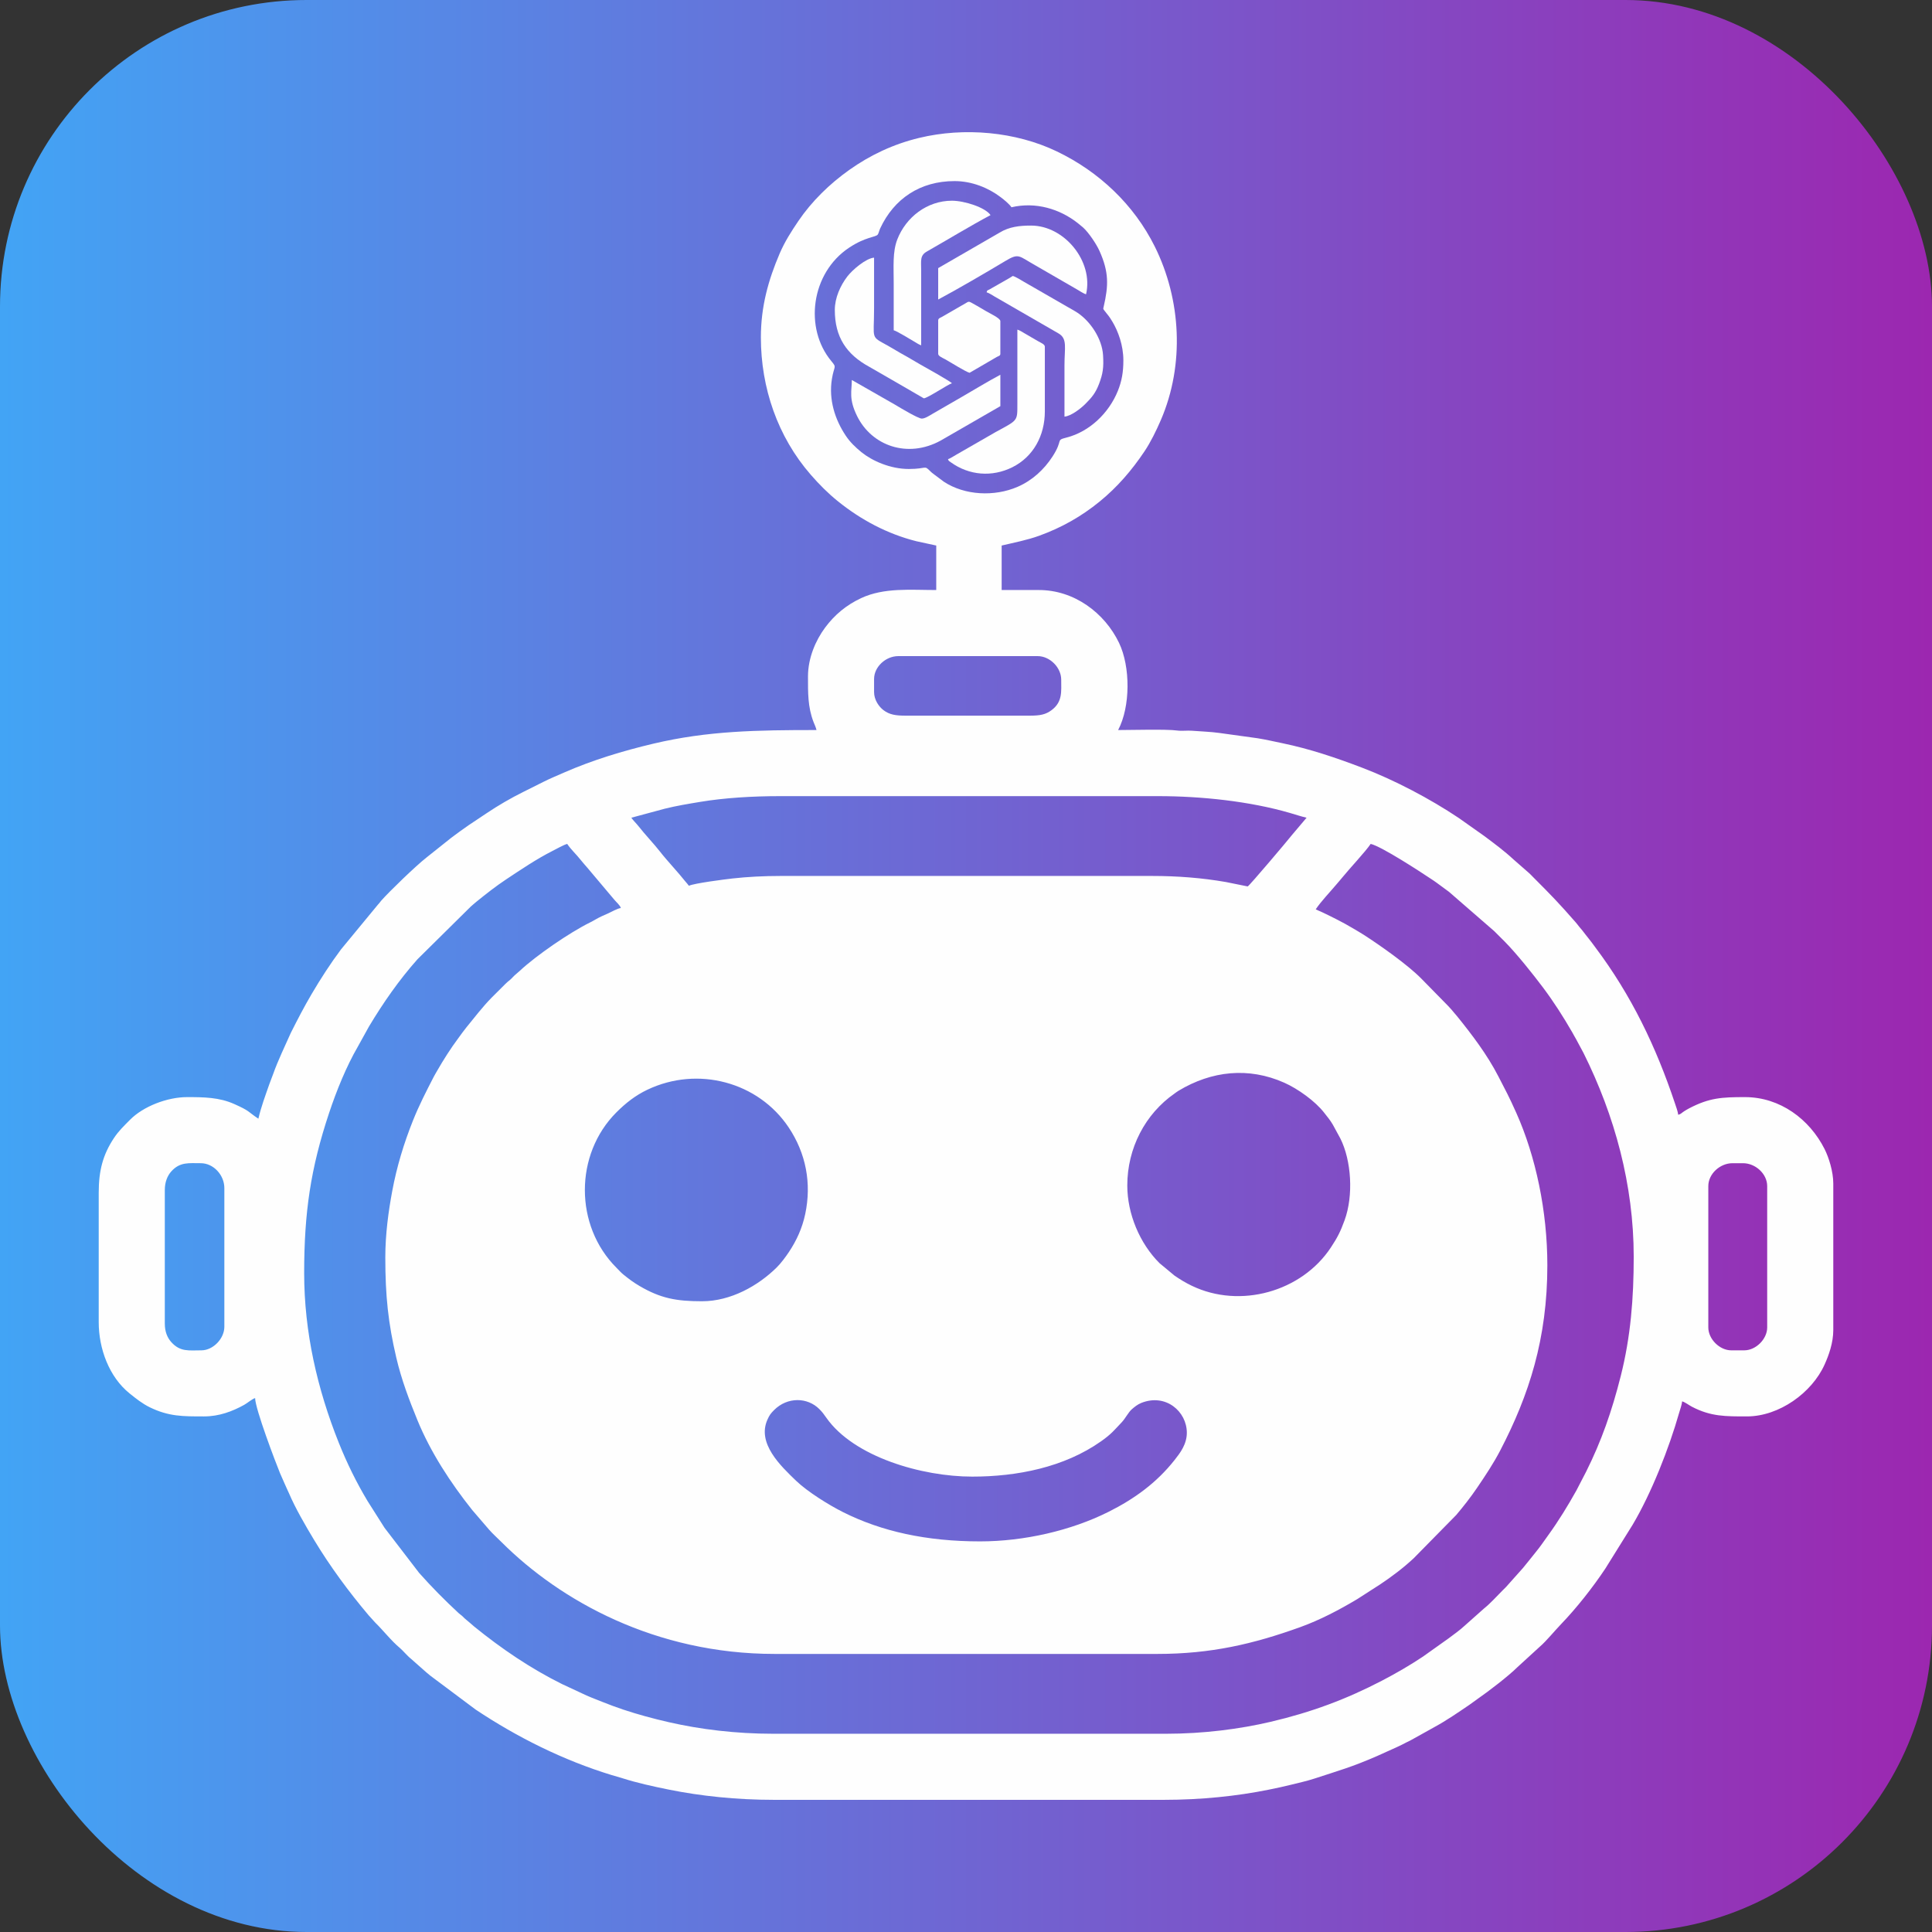 <svg xmlns="http://www.w3.org/2000/svg" xml:space="preserve" width="125mm" height="125mm"
  version="1.1" shape-rendering="geometricPrecision" text-rendering="geometricPrecision"
  image-rendering="optimizeQuality" fill-rule="evenodd" clip-rule="evenodd"
  viewBox="0 0 12500 12500"
  xmlns:xlink="http://www.w3.org/1999/xlink"
  xmlns:xodm="http://www.corel.com/coreldraw/odm/2003">
 <rect x="0" y="0" width="12500" height="12500" fill="#333333" stroke="none"/>
 <defs>
   <linearGradient id="id0" gradientUnits="userSpaceOnUse" x1="-0" y1="6250" x2="12500" y2="6250">
    <stop offset="0" stop-opacity="1" stop-color="#42A4F5"/>
    <stop offset="1" stop-opacity="1" stop-color="#9C27B0"/>
   </linearGradient>
 </defs>
 <g id="Capa_x0020_1">
  <rect fill="url(#id0)" width="12500" height="12500" rx="1983.4" ry="1983.4"/>
  <g id="_2159037849152">
   <path fill="#FEFEFE" d="M6341.01 9972.73c-347.1,0 -637.37,-64.39 -886.18,-189.09 -92.47,-46.34 -230.83,-132.53 -304.53,-203.47 -99.4,-95.68 -253.74,-241.52 -185.13,-394.85 13.27,-29.63 21.32,-40.39 43.38,-62.45 86.08,-86.08 215.68,-83.1 292.19,-6.4 20.65,20.7 29.15,32.86 45.47,56.13 178.08,254 619.1,381.03 944,381.03 289.98,0 595.03,-59.92 833.96,-228.61 67.32,-47.54 83.56,-70.68 132.31,-121.7 25.7,-26.9 42.89,-64.9 66.69,-85.7 17.15,-15 36.72,-31.02 60.91,-40.7 158.3,-63.3 294.67,55.42 294.67,193.07 0,74.94 -44.13,131.66 -78.6,175.4 -117.49,149.1 -261.57,252.92 -429.4,336.84 -240.3,120.15 -543.84,190.5 -829.74,190.5zm4711.71 -1384.3l0 -914.4c0,-78.96 75.53,-148.17 156.63,-148.17l67.74 0c81.1,0 156.63,69.21 156.63,148.17l0 914.4c0,75.18 -72.99,148.16 -148.17,148.16l-84.66 0c-75.18,0 -148.17,-72.98 -148.17,-148.16zm-9986.45 -25.4l0 -863.6c0,-51.21 16.69,-91.9 41.25,-119.62 56.22,-63.44 114.08,-53.95 191.59,-53.95 82.15,0 152.4,76.73 152.4,160.87l0 897.46c0,77.37 -73.76,152.4 -148.17,152.4 -81.27,0 -137.57,11.64 -195.8,-53.96 -25.28,-28.48 -41.27,-67.15 -41.27,-119.6zm3475.58 -143.94c-165.55,0 -267.36,-18.52 -404.62,-99.15 -40.31,-23.68 -68.15,-44.89 -104.02,-73.77 -15.22,-12.25 -30.37,-29.54 -44.87,-44.03 -272.36,-272.16 -272.36,-733.27 0,-1005.42 60.07,-60.04 122.82,-109.47 200.66,-146.48 326.61,-155.28 717.68,-49.87 914,244.66 111.27,166.93 148.96,360.63 106.69,560.14 -19.22,90.69 -55.75,170.86 -105.65,245.71 -21.29,31.93 -51.47,72.56 -78.52,99.29 -119.96,118.58 -297.42,219.05 -483.67,219.05zm2751.67 -749.3c0,-240.26 115.21,-462.38 306.49,-595.21 11.58,-8.04 12.65,-9.91 24.98,-17.35 213.63,-128.97 453.11,-155.07 684.47,-52.02 87.44,38.95 199.96,119.06 258.33,194.64 22.93,29.71 35.76,43.5 55.2,76.04l49.23 90.46c71.34,142.47 85.57,368.54 27.33,528.38 -27.08,74.32 -46.2,111.93 -89.45,177.25 -189.37,285.95 -587.29,397.06 -898.95,246.98 -43.56,-20.97 -74.19,-40.1 -112.04,-65.76l-97.15 -80.65c-128.43,-128.14 -208.44,-319.42 -208.44,-502.76zm-4800.61 465.67c0,250.56 18.88,425.53 71.08,648.59 33.06,141.31 83.09,273.53 136.94,404.92 85.08,207.58 214.91,405.92 354.46,581.11l109.59 127.47c23.43,26.61 52.62,52.68 78.29,78.35 384.06,384.07 1000.57,724.96 1768.48,724.96l2476.5 0c345.94,0 619.88,-63.77 923.36,-173.07 128.71,-46.35 252.05,-111.34 369.14,-181.19l146.85 -94.46c75.09,-49.73 153.07,-108.58 219.09,-170.37l274.93 -279.64c48.21,-56.91 94.04,-115.62 135.94,-177.33 52.51,-77.33 105.67,-157.13 149.01,-240.45 185.99,-357.55 304.75,-723.03 304.75,-1198.09 0,-351.44 -75.58,-705.59 -200.41,-984.93 -48.05,-107.52 -67.32,-142.06 -117.12,-238.48 -72.23,-139.89 -168.75,-266.91 -267.27,-388.9 -10.04,-12.43 -17.66,-19.67 -27.25,-32.02 -11.01,-14.18 -17.93,-19.09 -27.81,-31.44l-176.1 -179.51c-88.84,-89.9 -263.88,-213 -370.2,-281.73 -24.7,-15.97 -48.3,-29.11 -74.04,-44.5 -62.67,-37.5 -128.8,-70.14 -194.6,-101.73 -16.23,-7.79 -29.05,-11.89 -43.8,-19.7 34.75,-51.9 91.57,-110.8 132.54,-159.56 15.88,-18.89 29.46,-33.88 44.66,-52.7 40.82,-50.54 145.59,-162.09 178.4,-211.08 70.82,16.5 324.16,182.14 388.58,225.26 14.69,9.83 26.04,16.82 40.22,27.51 27.01,20.37 50.9,37.24 78,57.47l292.24 253.86c23.58,23.58 44.42,44 67.82,67.65 77.24,78.06 183.93,211.89 248.32,297.78 69.36,92.54 131.02,189.05 188.9,289.46 7.91,13.71 15.63,29 24.37,43.37l48.79 90.91c201.34,403.94 324.56,852.64 324.56,1317.98 0,268.82 -19.72,517.41 -83.81,771.33 -57.73,228.77 -125.6,422.19 -223.81,618.61l-63.56 122.71c-55.54,99.32 -114.94,196.18 -181.59,288.31 -27.27,37.68 -49.97,72.01 -78.97,107.3 -29.52,35.93 -54.81,69.94 -84.96,105.54l-109.78 123.06c-8.65,8.74 -14.6,14.44 -23.36,23.2 -39.06,39.05 -77.17,82.49 -120.23,116.84l-123.2 109.63c-31.7,29.52 -69.76,56.32 -104.18,82.09l-165.69 117.95c-85.77,57.18 -175.08,108.85 -266.75,156.57 -228.99,119.2 -455.01,203.77 -720.45,265.92 -198.81,46.54 -433.44,77.04 -676.5,77.04l-2540 0c-244.21,0 -473.67,-28.68 -674.76,-74.55 -104.54,-23.84 -201.06,-50.23 -295.24,-81.51 -45.68,-15.18 -91.57,-32.3 -136.12,-50.16 -46.09,-18.47 -92.1,-35.35 -134.2,-56.29l-127.08 -59.19c-202.93,-100.68 -392.48,-229.44 -567.87,-371.94 -17.07,-13.87 -32.86,-29.62 -50.18,-42.95 -10.82,-8.34 -14.09,-12.45 -24.25,-22.31 -10.43,-10.13 -15.2,-11.48 -25.53,-21.04 -89.36,-82.68 -175.27,-169.58 -256.02,-260.44l-224.2 -292.28 -110.06 -173.57c-71.65,-119.5 -134.07,-246.87 -186.03,-377 -138.75,-347.44 -223.76,-715.39 -223.76,-1097.04 0,-392.08 41.54,-676.81 161.4,-1036.63 47.94,-143.92 111.72,-301.27 185.54,-428.29l72.39 -130.81c91.65,-152.93 195.27,-301.97 314.02,-435.29l344.88 -340.92c13.36,-11.3 22.36,-19.86 36.46,-31.27 62.76,-50.77 126.17,-100.74 193.42,-145.25 96.61,-63.94 195.22,-130.81 299.08,-183.52 21.93,-11.13 74.63,-40.44 94.61,-45.1 25.21,37.65 59.14,67.6 87.11,103.39 14.92,19.09 27.64,32.3 42.85,50.28l174.25 206.76c12.12,15.02 38.24,36.91 42.92,54.44 -20.55,1.71 -62.4,25.77 -80.49,33.81 -28.01,12.46 -54.46,23.4 -80.19,38.35 -13.05,7.58 -23.84,13.81 -38.31,20.95 -131.07,64.64 -348.04,213.14 -456.15,314.32l-31.69 27.58c-11.23,9.9 -18.26,19.73 -29.85,29.42 -13.76,11.5 -18.7,14.7 -31.57,27.69l-88.97 88.83c-54.81,55.39 -113.47,131.58 -163.16,192.44 -19.27,23.59 -32.47,43.52 -50.68,67.86 -49.53,66.21 -97.17,141.2 -138.3,213.07 -7.3,12.76 -14.95,25.38 -21.4,37.86 -47.35,91.72 -94.85,184.26 -133.63,281.24 -59.29,148.23 -105.45,299.88 -134.83,457.83 -24.27,130.46 -44.78,278.14 -44.78,429.36zm1591.73 -2844.81l216.71 -58.46c75.75,-18.81 149.4,-30.85 230.79,-44.38 152.79,-25.4 333.73,-36.86 513.47,-36.86l2446.87 0c279.68,0 592.32,33.02 852.41,108.57 37.29,10.83 72.19,22.66 108.56,31.13l-93.13 110.08c-24.67,31.93 -278.05,331.88 -287.87,334.42l-140.86 -28.48c-155.71,-27.07 -313.92,-39.25 -477.21,-39.25l-2404.53 0c-107.18,0 -214.59,5.47 -309.8,16.17 -50.65,5.69 -248.53,30.85 -282.87,47.33 -6.78,-10.13 -13.89,-16.28 -22.97,-27.83 -46.41,-59.04 -121.03,-137.58 -163.31,-192.3 -36.02,-46.62 -104.53,-119.33 -139.69,-165.11 -13.43,-17.48 -34.63,-37.21 -46.57,-55.03zm1570.57 -812.8l0 -84.67c0,-78.95 75.54,-148.16 156.64,-148.16l901.7 0c78.84,0 152.4,73.55 152.4,152.4 0,76.03 9.61,142.96 -61.59,196.64 -39.19,29.56 -75.85,36.19 -141.61,36.19l-804.34 0c-64.42,0 -103.96,-6.57 -142.27,-35.53 -29.74,-22.48 -60.93,-66.89 -60.93,-116.87zm1612.91 -2146.3c0,75.26 -10.14,133.97 -35.59,197.25 -57.44,142.81 -182.88,264.38 -332.68,302.32 -71.9,18.21 -18.83,12.38 -89.72,121.95 -54.93,84.92 -131.88,155.86 -226.58,196.75 -149.83,64.7 -342.17,55.83 -477.13,-33.34l-65.38 -48.92c-9.21,-7.44 -11.63,-8.16 -20.78,-17.33 -43.74,-43.8 -18.9,-15.95 -140.68,-15.95 -121.03,0 -238.53,-53.82 -306.14,-108.72 -38.88,-31.57 -73.12,-64.41 -101.15,-106.29 -70.74,-105.68 -111.36,-234.04 -89.98,-366.92 14.37,-89.27 33.73,-71.25 -3.27,-115.56 -177.64,-212.77 -132.33,-570.14 114.46,-734.22 107.4,-71.4 172.95,-67.26 185.7,-85.23 5.45,-7.68 10.17,-28.2 15.47,-39.57 90.09,-193 258.97,-306.16 481.24,-306.16 112.02,0 218.52,43.52 298.2,103.97 22,16.7 56.01,44.32 70.1,65.37 156.3,-36.42 312.21,10.18 430.02,103.38l34.68 28.82c35.1,32.1 84.51,105.41 104.38,149.62 61.89,137.67 59.09,224.13 27.33,361.84 -3.64,15.79 -3.84,13.03 4.83,24.74 22.28,30.09 25.56,28.21 51.56,71.57 37.12,61.93 71.11,152.94 71.11,250.63zm-2345.27 -148.17c0,325.87 108.66,642.43 322.67,888.06 54.14,62.14 111.32,119.85 175.53,171.61 148.84,120 319.49,211.29 507.59,258.64l128.74 27.89 0 287.87c-164.32,0 -336.82,-17.09 -485.45,52.19 -95.93,44.71 -171.75,107.84 -233.06,190.26 -62.75,84.36 -111.22,198.95 -111.22,316.35 0,105.46 -1.78,197.15 35.63,294.56 7.31,19.02 14.83,32.98 19.4,52.57 -383.05,0 -702.72,4.65 -1054.99,88.02 -199.25,47.16 -395.25,106.71 -578.96,187.27 -43.86,19.23 -89.19,38 -131.35,59.15 -43.48,21.81 -85.05,42.69 -129.83,64.9 -82.66,40.99 -164.42,88.47 -241.03,139.97l-114.25 76.26c-40.6,28.09 -74.11,52.54 -113,81.73l-157.87 125.76c-72.56,56.69 -243.78,222.75 -294.92,280.82 -9.14,10.39 -10.72,14.96 -21.11,25.45l-239.16 290.01c-68.4,91.67 -131.83,189.74 -189.88,288.49 -49.06,83.47 -90.03,162.62 -134.46,250.77l-59.27 131.23c-19.64,44.19 -38.67,88.91 -55.18,135.33 -8.76,24.64 -16.89,43.2 -25.45,67.68 -25.7,73.52 -52.28,144.3 -70.33,221.77 -73.01,-48.89 -51.15,-47.83 -155.17,-94.59 -97.51,-43.85 -196.37,-45.11 -306.26,-45.11 -128.06,0 -283.76,60.04 -369.39,147.09 -39.79,40.45 -72.59,70.71 -104.81,119.55 -69.83,105.87 -97.3,208.38 -97.3,351.43l0 838.2c0,171.08 67.1,354.15 199.59,460.81 41.14,33.13 82.42,66.12 130.51,89.62 122.81,60 213.81,59.17 351.46,59.17 97.07,0 182.98,-32.31 259.63,-74.81 19.8,-10.98 52.62,-38.93 70.58,-43.72 1.6,72 132.48,415.66 161.42,486.27 8.51,20.77 20.22,44.33 28.48,64.66 9.56,23.52 18.55,39.63 29.01,64.13 41.79,97.93 106.98,210.16 162.88,302.77 103.87,172.06 222.48,332.81 351.82,486.38l44.25 48.89c54.85,53.73 101.67,115.95 160.69,165.28 8.87,7.41 15.21,14.82 23.47,23.09 15.15,15.18 30.51,32.88 47.3,45.84l98.82 87.45c9.04,8.06 15.84,12.74 25.45,21.12l293.04 219.19c270.67,180.46 568.41,328.5 880,423.87 23.29,7.13 47.54,13.33 71.97,21.16 91.46,29.28 197.02,52.58 299.33,73.2 205.1,41.33 435.56,65.97 679.1,65.97l2523.07 0c241.31,0 472.31,-24.18 675.58,-65.26 53.36,-10.78 98.76,-20.38 149.07,-32.96 47.1,-11.78 100.14,-23.34 147.43,-38.84 156.66,-51.31 247.08,-76.19 407.87,-146.69l128.34 -57.93c21.76,-9.28 42.07,-20.76 62.28,-30.86 10.26,-5.12 20,-9.42 30.99,-15.57l149.59 -83.24c77.91,-42.45 151.76,-93.54 225.03,-143.28 19.18,-13.02 34.55,-25.5 54.12,-39.01 67.79,-46.77 198.66,-146.93 256.74,-204.69l145.88 -133.52c36.47,-30.49 98.32,-105.15 135.57,-143.83 100.32,-104.14 205.35,-237.24 287.32,-360.39l177.07 -284.36c121.14,-204.19 235.21,-494.21 300.59,-723.88 6.23,-21.87 17.56,-52.41 19.34,-73.8 18.63,4.98 44.31,24.77 62.87,34.5 122.61,64.35 219.04,62.87 356.23,62.87 208.39,0 420.54,-152.88 502.6,-335.59 26.65,-59.33 56.2,-139.5 56.2,-223.21l0 -948.27c0,-77.82 -29.57,-169.66 -56.44,-222.96 -96.83,-192.11 -287.12,-335.84 -515.06,-335.84 -149.26,0 -229.71,4.26 -359.89,71.91 -11.31,5.88 -23.21,13.09 -34.69,20.35 -13.8,8.75 -19.77,17.98 -37.22,22.04 -1.56,-18.73 -15.14,-56.08 -20.63,-72.51 -123.56,-369.49 -282.19,-700.06 -516.4,-1011.84 -14.24,-18.96 -26.77,-37.02 -41.96,-55.4 -14.83,-17.94 -26.06,-33.55 -40.87,-52.27 -8.55,-10.81 -12.34,-13.97 -21.22,-25.34 -7.91,-10.13 -14.64,-19.06 -22.61,-28.19 -108.02,-123.56 -154.46,-171.53 -277.17,-294.33 -8.38,-8.38 -14.62,-15.59 -23.32,-23.25l-101.56 -88.94c-58.63,-54.51 -124.04,-102.78 -187.94,-150.72l-166.16 -117.48c-186.36,-124.72 -415.89,-245.7 -626.65,-325.85 -169.24,-64.36 -335.43,-120.82 -515.03,-158.07 -53.09,-11.02 -102.27,-22.44 -158.71,-31.8l-249.12 -34.51c-58.05,-8.11 -116.36,-9.29 -176.25,-14.25 -31.76,-2.63 -64.59,2.92 -95.98,-1.38 -70.7,-9.69 -295.05,-3.08 -382.16,-3.08 80.13,-151.44 80.27,-409.6 5.7,-564.5 -93.71,-194.64 -290.96,-341.43 -517.94,-341.43l-241.3 0 0 -287.87c79.23,-18.45 166.16,-35.61 241.84,-62.96 145.98,-52.76 274.11,-125.34 392.19,-221.64 114.81,-93.64 207.56,-201.74 289.7,-324.14 39.61,-59.02 76.33,-133.73 106.16,-202.87 154.92,-358.98 131.35,-779.99 -39.28,-1123.03 -134.46,-270.31 -359.62,-483.81 -633.54,-615.29 -267.29,-128.3 -599.96,-157.48 -890.52,-87.49 -166.35,40.06 -316.5,110.65 -452.9,207.5 -126.3,89.69 -242.07,202.16 -329.42,330.98 -45.55,67.18 -88.22,134.16 -120.55,209.65 -73.21,170.96 -121.54,342.68 -121.54,543.09z"/>
   <path fill="#FEFEFE" d="M5401.21 2005.58c0,175.95 76.3,287.48 221.59,366.85 34.4,18.79 353.95,204.65 354.15,204.65 22.78,0 157.22,-90.74 182.03,-97.37 -8.91,-12.15 -177.91,-106.59 -204.5,-121.46 -36.4,-20.34 -68.89,-41.26 -104.53,-60.57 -35.54,-19.24 -68.54,-40.55 -104.53,-60.57 -115.92,-64.51 -90.21,-36.18 -90.21,-240 0,-110.06 0,-220.13 0,-330.2 -52.8,4.4 -140.28,78.78 -173.65,122.68 -44.52,58.58 -80.35,137.53 -80.35,215.99z"/>
   <path fill="#FEFEFE" d="M6070.08 1734.65l0 203.2c116.65,-61.72 318.48,-179.54 433.14,-248.43 90.56,-54.42 86.59,-33.17 194.7,26.98l270.93 156.64c15.5,8.66 42.4,27.31 57.97,30.94 49.6,-212.92 -140.53,-444.5 -355.61,-444.5 -75.48,0 -141.95,7.79 -204.05,45.71l-397.08 229.46z"/>
   <path fill="#FEFEFE" d="M5782.21 2136.81c20.08,4.68 106.79,58.24 131.02,72.19 11.43,6.58 33.67,21.68 46.78,25.18l0 -482.6c0,-65.96 -9.12,-98.13 36.67,-124.2 121.88,-69.39 291.96,-172.08 412.07,-235.63 -33.05,-49.35 -168.67,-93.14 -249.77,-93.14 -160.25,0 -297.85,106.35 -353.84,251.53 -30.76,79.77 -22.93,174.92 -22.93,281.87 0,101.6 0,203.2 0,304.8z"/>
   <path fill="#FEFEFE" d="M6383.35 1891.28c13.85,3.23 38.94,19.75 52.6,27.83l413.38 238.56c58.07,34.3 37.78,91.3 37.78,207.74 0,110.07 0,220.14 0,330.2 43.04,-3.58 105.95,-52.93 134.41,-81.49 41.33,-41.45 66.8,-70.79 89.42,-130.71 24.63,-65.23 30.83,-104.62 25.82,-185.61 -6.49,-104.92 -79.66,-216.15 -163.2,-272.83 -22.64,-15.36 -46.39,-27 -69.27,-40.8l-209.48 -120.72c-24.79,-14.67 -46.35,-25.94 -69.92,-40.15 -15.99,-9.64 -55.53,-33.97 -72.21,-37.85 -27.23,18.24 -56.35,32.47 -85.48,49.98l-64.69 36.91c-15.8,9.13 -14.85,2.79 -19.16,18.94z"/>
   <path fill="#FEFEFE" d="M6133.58 2970.78c3.25,12.17 8.72,13.46 17.97,20.13 118.33,85.38 266.89,97.52 398.33,32.1 135.24,-67.3 210.23,-204.24 210.23,-361.26l0 -419.1c0,-14.97 -27.02,-25.68 -39.4,-32.57 -16.09,-8.95 -30.84,-18.05 -45.48,-26.48 -16.06,-9.25 -29.34,-16.76 -45.51,-26.46 -11.8,-7.08 -35.06,-21.68 -47.41,-24.56l0 482.6c0.01,111.34 3.23,101.76 -141.15,180.58l-255.33 146.84c-14.41,7.87 -38.35,24.47 -52.25,28.18z"/>
   <path fill="#FEFEFE" d="M5964.25 2708.31c-23.79,0 -141.46,-70.69 -172.8,-89.67l-280.17 -160.09c0,71.84 -21.46,120.25 33.8,232.9 94.94,193.52 327.69,275.95 540.48,159.35l386.69 -222.92 0 -203.2c-78.42,41.5 -170.66,98.04 -249.99,143.72l-187.85 108.48c-18.9,11.18 -49.67,31.43 -70.16,31.43z"/>
   <path fill="#FEFEFE" d="M6070.08 2073.31l0 215.9c0,14.63 25.69,24.72 45.11,35.32 31.46,17.18 133.47,81.72 158.09,87.45l176.58 -102.82c11.2,-5.93 22.39,-6.8 22.39,-19.95l0 -211.66c0,-19.14 -68.95,-50.12 -94.98,-65.89 -13.34,-8.07 -97.21,-57.88 -105.41,-58.99 -9.51,-1.29 -16.1,4.13 -24.8,9.63 -10.28,6.5 -16.11,9 -27.01,15.45l-101.95 58.92c-11.6,6.33 -16.11,9.75 -26.99,15.34 -9.22,4.74 -21.03,8.01 -21.03,21.3z"/>
  </g>
 </g>
</svg>